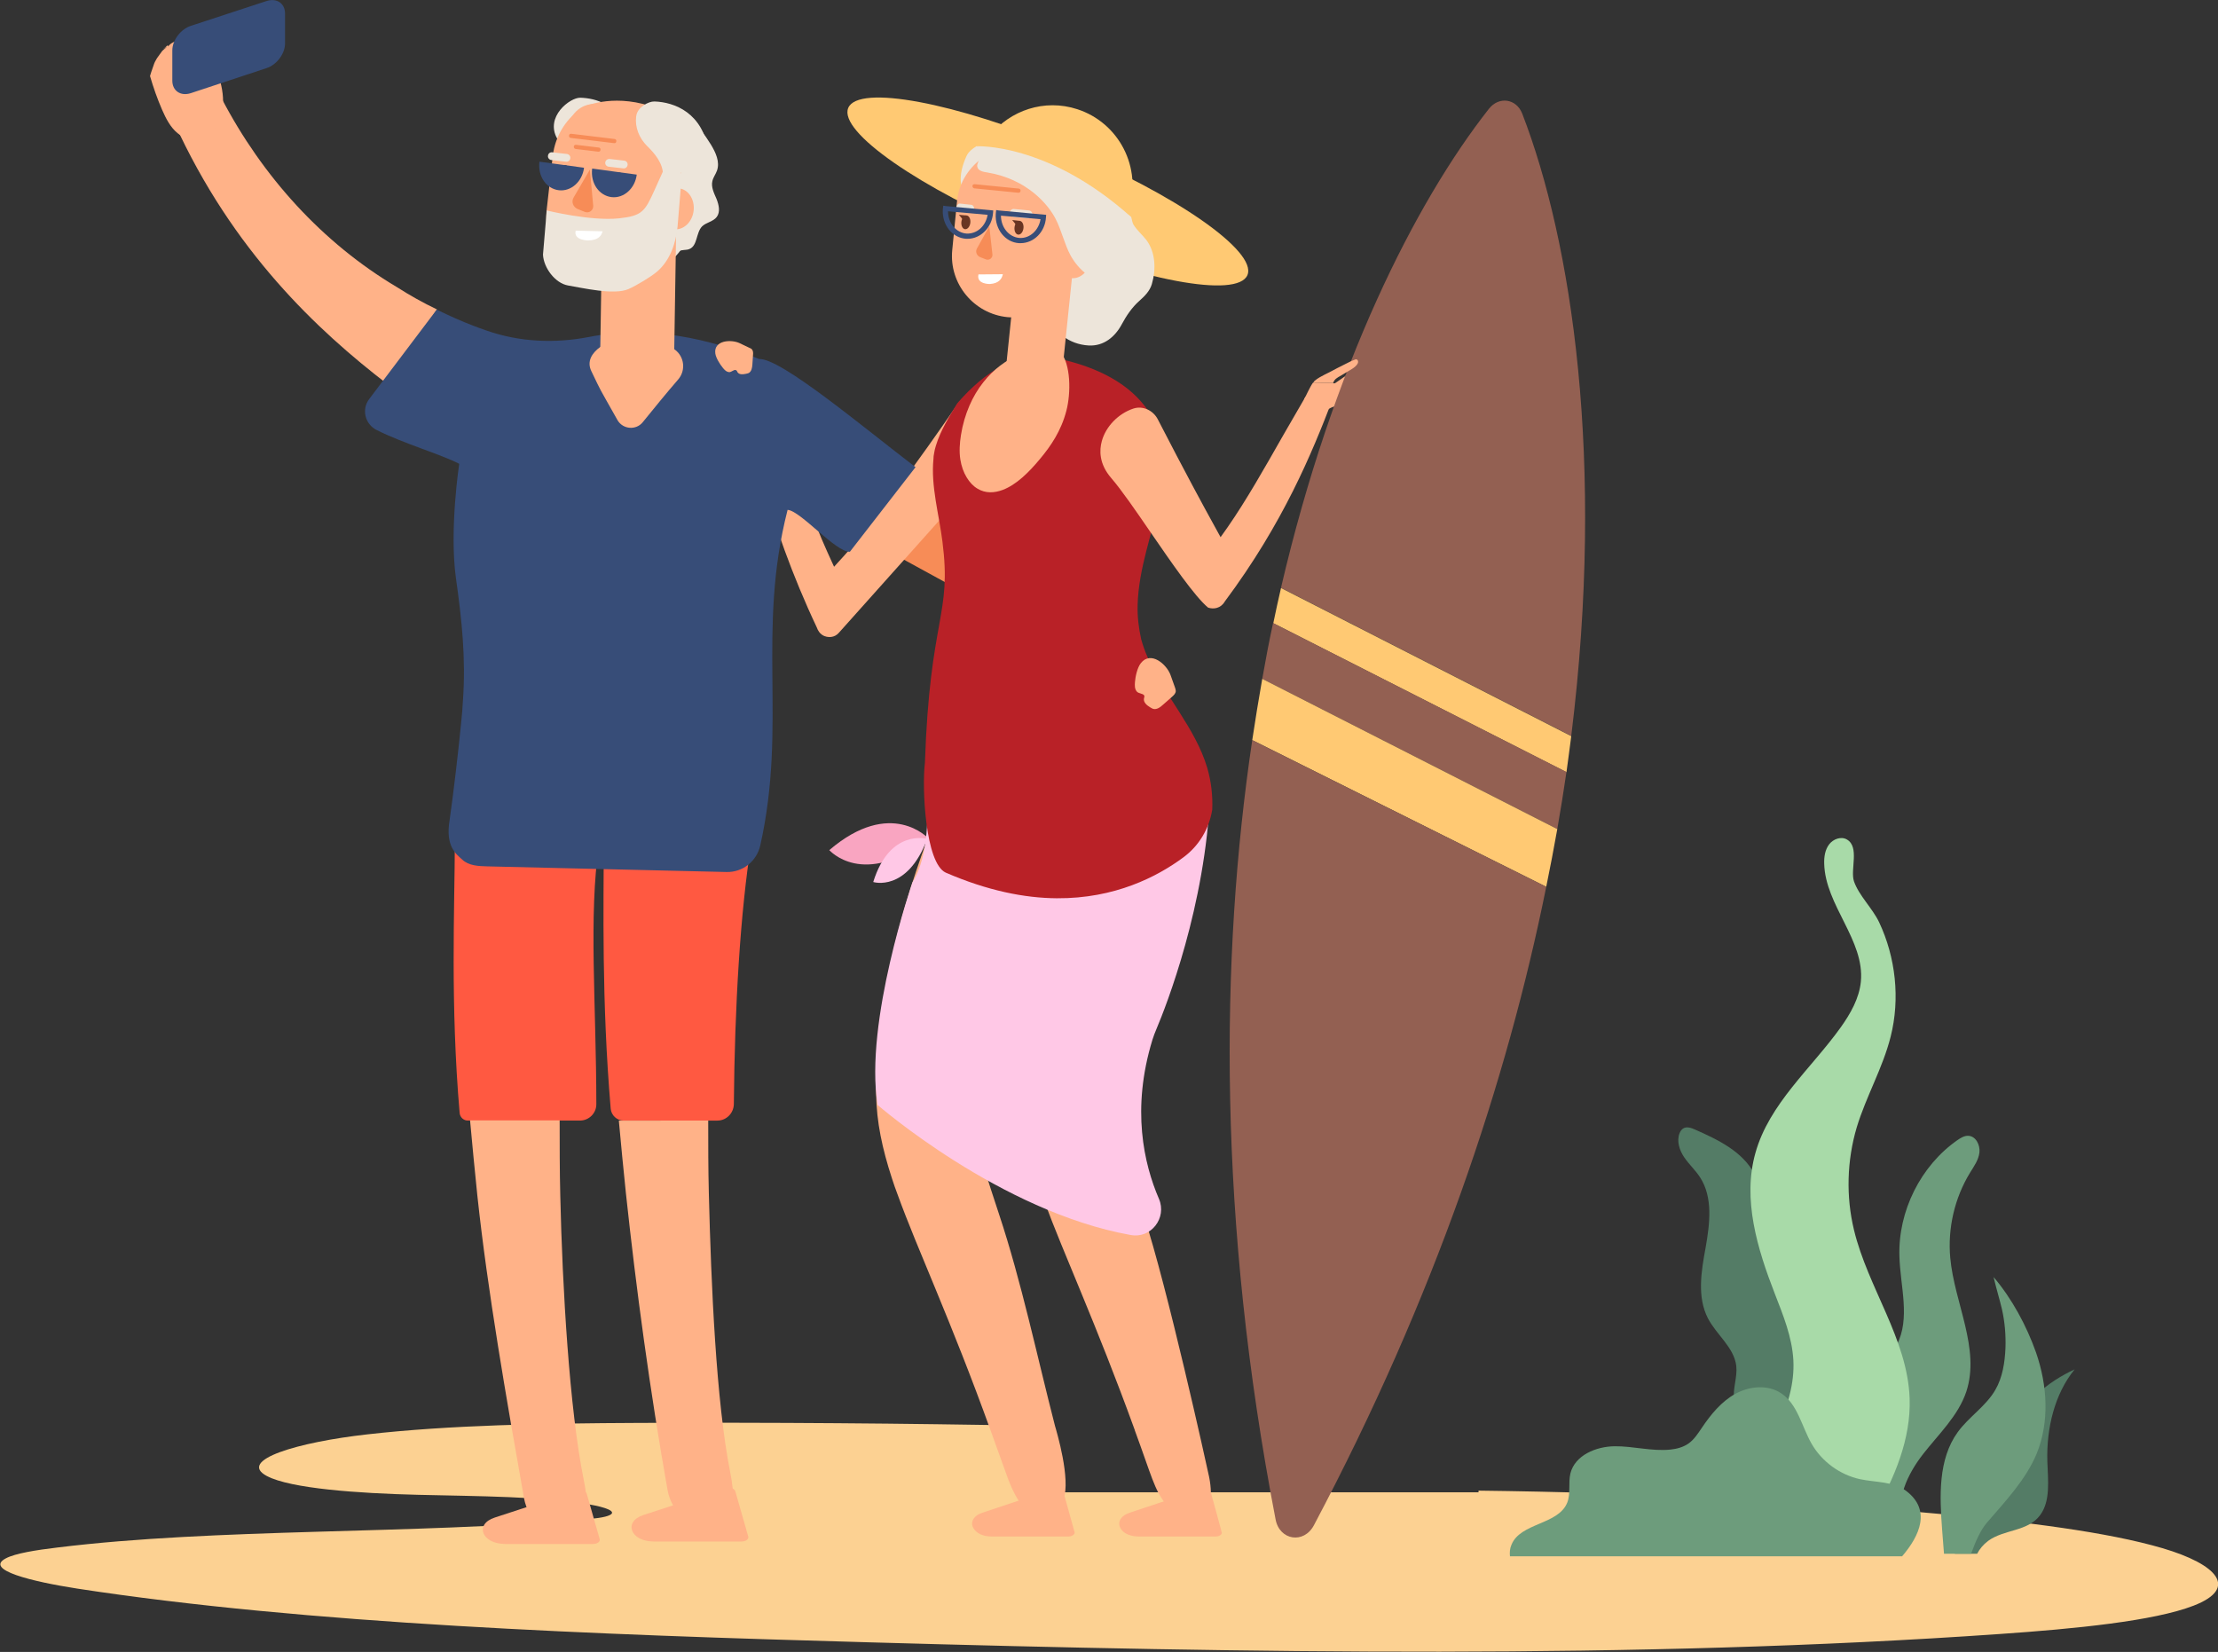 <?xml version="1.0" encoding="UTF-8"?> <!-- Generator: Adobe Illustrator 24.2.0, SVG Export Plug-In . SVG Version: 6.00 Build 0) --> <svg xmlns="http://www.w3.org/2000/svg" xmlns:xlink="http://www.w3.org/1999/xlink" version="1.1" id="Ñëîé_1" x="0px" y="0px" viewBox="0 0 106.45 79.28" style="enable-background:new 0 0 106.45 79.28;" xml:space="preserve"><rect x="0" y="0" width="106.45" height="79.28" fill="#333333" stroke="none"/> <style type="text/css"> .st0{fill:#FCD192;} .st1{fill:#F78C57;} .st2{fill:#F9A5C1;} .st3{fill:#FFB288;} .st4{fill:#FFC8E6;} .st5{fill:#FF5941;} .st6{fill:#374D78;} .st7{fill:#B92127;} .st8{fill:#EDE5DA;} .st9{fill:#FFFFFF;} .st10{fill:#693523;} .st11{fill:#936052;} .st12{fill:#FFC973;} .st13{fill:#547C66;} .st14{fill:#6D9C7C;} .st15{fill:#A8DAA8;} </style> <g> <path class="st0" d="M103.78,74.3c-2.66-0.78-6.64-1.27-10.66-1.64c-7.04-0.65-14.57-1.03-22.16-1.12v0.08H49.79v-3.19 c-6.36-0.12-12.87-0.17-19.19-0.14c-4.44,0.02-9.01,0.1-12.98,0.55c-3.29,0.37-6.26,1.23-4.81,2c1.14,0.6,4.37,0.83,7.24,0.9 c2.87,0.07,5.99,0.07,8.28,0.47c0.68,0.12,1.3,0.32,0.94,0.5c-0.23,0.12-0.79,0.18-1.31,0.22c-8.09,0.71-17.59,0.4-25.21,1.34 c-1.01,0.12-2.02,0.28-2.47,0.52c-1.05,0.55,1.24,1.11,3.42,1.45c11.08,1.7,24.78,2.21,38.03,2.58c18.1,0.51,36.83,0.82,54.25-0.4 c3.61-0.25,7.39-0.62,9.3-1.36C107.45,76.22,106.43,75.08,103.78,74.3z"></path> </g> <polygon class="st1" points="43.3,23.56 54.34,30.87 53.53,32.41 41.06,25.59 "></polygon> <path class="st2" d="M44.57,40.25c0,0-1.8-1.99-4.77,0.55C39.81,40.8,41.42,42.67,44.57,40.25z"></path> <path class="st3" d="M58.36,73.74c0.15,0,0.27-0.08,0.28-0.17c0-0.04-0.52-1.92-0.52-1.92c-0.36,0.96-1.32,1.32-2.1,0.35l-1.8,0.6 c-0.54,0.18-0.62,0.58-0.36,0.86c0.15,0.16,0.42,0.28,0.79,0.28H58.36z"></path> <path class="st3" d="M51.05,71.65c-0.35,0.96-1.32,1.32-2.1,0.35l-1.8,0.6c-0.48,0.16-0.59,0.5-0.42,0.76 c0.13,0.21,0.42,0.38,0.85,0.38h3.71c0.11,0,0.2-0.04,0.25-0.1c0.03-0.04,0.05-0.07,0.03-0.12L51.05,71.65z"></path> <g> <path class="st3" d="M58.03,70.88c-0.12-0.57-2.03-9.2-3.12-12.49c-0.16-0.48-0.3-0.92-0.43-1.33c-0.04-0.13-0.08-0.25-0.12-0.38 c-1.52-4.91,2.04-12.2,3.32-16.43c0.01-0.02,0.01-0.04,0.02-0.06c-0.85,0.92-3.27,3.08-7.17,3.04c-0.93,3.08-1.55,6.28-1.51,9.42 c0.02,1.33,0.29,2.6,0.76,4.04c0.1,0.3,0.21,0.61,0.33,0.93c0.96,2.61,2.48,5.86,4.34,10.98c0.05,0.02,0.05,0.03,0,0.01 c0.83,2.25,0.94,2.87,1.5,3.57C57.21,73.76,58.45,72.96,58.03,70.88z"></path> <path class="st3" d="M47.56,68.7c0.24,0.66,0.49,1.35,0.75,2.08c0.87,2.49,2.18,2.67,2.73,1.19c0.36-0.98-0.33-3.27-0.41-3.55 c-0.85-3.3-1.61-6.92-2.68-10.14c-0.14-0.42-0.27-0.81-0.39-1.19c-0.06-0.18-0.11-0.36-0.17-0.53c-1.71-5.53,3.03-14.09,3.68-17.89 h-1.03h-5.55c0.04,0.98,0.06,1.68,0,1.65c-1.43,3.91-2.49,8.11-2.44,12.2c0.02,1.33,0.29,2.6,0.76,4.04 c0.08,0.25,0.17,0.51,0.27,0.77C44.05,60.01,45.63,63.34,47.56,68.7L47.56,68.7z"></path> </g> <path class="st4" d="M55.62,57.53c-0.72-1.67-1.33-4.31-0.31-7.63c0.05-0.17,0.12-0.34,0.19-0.51c0.47-1.11,2.36-5.92,2.58-11.3 c0,0-2.07,1.91-5.97,1.73c-3.9-0.18-4.32-2.23-7.61-1.15c0,0,0.14,2.34-0.71,3.68c0,0-2.32,6.7-1.67,10.68c0,0,5.88,5.12,12.14,6.24 C55.24,59.46,56.02,58.45,55.62,57.53z"></path> <path class="st3" d="M65.55,18.6c0.09-0.38,0.16-0.76,0.22-1.15c0.02-0.12,0.04-0.24,0.02-0.37c-0.01-0.08-0.04-0.18-0.12-0.2 c-0.1-0.03-0.17,0.09-0.2,0.19c-0.06,0.18-0.12,0.37-0.25,0.51c-0.04,0.05-0.1,0.08-0.15,0.12c-0.33,0.23-0.65,0.45-0.98,0.68 c-0.03,0.02-0.09,0.03-0.11,0l-0.96-0.02c-0.15,0.2-0.33,0.62-0.43,0.8l0.9,0.71c0.04-0.03,0.08-0.06,0.09-0.07 c0.15-0.19,0.37-0.28,0.6-0.33c0.23-0.05,0.46-0.07,0.68-0.13c0.22-0.06,0.44-0.18,0.56-0.39C65.49,18.84,65.52,18.72,65.55,18.6z"></path> <g> <path class="st3" d="M46.72,18.86c-0.29-0.07-0.65,0.37-0.83,0.63c-1.66,2.43-4.1,5.77-5.36,7.16l-0.5,0.55l-0.31-0.68 c-0.75-1.65-1.39-3.57-2.01-5.42c-0.25-0.74-0.49-1.47-0.74-2.17l-0.13-0.37l0.34-0.2c0.09-0.05,0.15-0.17,0.19-0.29h-1.86 c0.36,2.42,1.3,6.98,3.69,12.04c0.12,0.35,0.37,0.43,0.48,0.45c0.1,0.02,0.37,0.05,0.58-0.19l7.84-8.77 C47.84,20.21,47.23,18.98,46.72,18.86z"></path> </g> <g> <path class="st3" d="M19.05,13.78c-3.57-2.12-6.45-5.3-8.41-9.05c-0.6-1.14-2.82-0.02-2.28,1.15c2.81,6.18,6.88,9.98,10.25,12.57 l2.36-3.6C20.3,14.53,19.66,14.17,19.05,13.78z"></path> <g> <g> <g> <path class="st3" d="M8.52,6.39C8.17,6.1,7.96,5.68,7.78,5.27C7.55,4.74,7.36,4.2,7.2,3.65c0.06-0.22,0.14-0.41,0.2-0.6 c0.02-0.04,0.03-0.07,0.04-0.09c0.03-0.05,0.06-0.11,0.09-0.16C7.56,2.75,7.75,2.5,7.79,2.44c0.16-0.14,0.36-0.3,0.02-0.07 C7.9,2.31,7.97,2.24,8.05,2.17c0.01,0.02,0.01,0.04,0.02,0.06C8.1,2.2,8.12,2.16,8.16,2.13c0.38-0.31,0.96-0.27,1.35-0.01 c0.39,0.26,0.63,0.68,0.82,1.11c0.39,0.9,0.59,2.01,0.03,2.87c-0.14,0.21-0.32,0.41-0.56,0.52C9.38,6.81,8.86,6.68,8.52,6.39z"></path> </g> </g> </g> </g> <g> <g> <g> <path class="st3" d="M23.75,72.83l3.94-1.29c0.19-0.06,0.43,0.01,0.47,0.15l0.62,2.17c0.04,0.13-0.12,0.24-0.32,0.24h-4.22 C23.12,74.09,22.76,73.15,23.75,72.83z"></path> </g> </g> </g> <g> <g> <g> <path class="st3" d="M30.88,72.71l3.94-1.29c0.19-0.06,0.43,0.01,0.47,0.15l0.62,2.17c0.04,0.13-0.12,0.24-0.32,0.24h-4.22 C30.26,73.98,29.9,73.03,30.88,72.71z"></path> </g> </g> </g> <path class="st5" d="M28.75,40.56c0.01-0.06-0.98-0.11-0.98-0.16h-5.94c-0.01,3.21-0.22,7.8,0.23,13.02 c0.02,0.2,0.19,0.36,0.39,0.36h5.38c0.44,0,0.8-0.36,0.79-0.8C28.62,48.32,28.24,43.85,28.75,40.56z"></path> <path class="st3" d="M26.89,57.38c-0.03-1.2-0.03-2.41-0.03-3.61h-4.3c0.11,1.18,0.22,2.38,0.35,3.61 c0.49,4.57,1.39,9.73,2.24,14.52c0.36,2.05,3.81,3.75,2.86-0.91C27.33,67.61,26.99,61.81,26.89,57.38z"></path> <path class="st5" d="M36.06,40.44c0.01-0.06-1.15-0.11-1.14-0.16l-5.94,0c-0.01,3.2-0.11,7.75,0.33,12.93 c0.03,0.32,0.3,0.57,0.62,0.57h4.5c0.43,0,0.78-0.35,0.79-0.79C35.26,48.29,35.53,43.76,36.06,40.44z"></path> <path class="st3" d="M34.02,57.27c-0.03-1.16-0.03-2.33-0.03-3.49H29.7c0.1,1.14,0.22,2.3,0.34,3.49c0.49,4.57,1.15,9.47,2,14.25 c0.36,2.05,3.94,3.77,3-0.89C34.37,67.24,34.13,61.69,34.02,57.27z"></path> <path class="st6" d="M36.43,17.23c-2.32-0.95-5.21-1.64-8.15-1.06c-1.65,0.32-3.35,0.25-4.94-0.31c-0.23-0.08-0.43-0.15-0.58-0.21 c-0.61-0.23-1.21-0.5-1.8-0.79l-3.24,4.29c-0.38,0.5-0.2,1.21,0.36,1.49c1.32,0.66,3.05,1.15,3.96,1.62c0,0-0.48,3.15-0.16,5.47 c0.29,2.06,0.48,3.86,0.34,5.87c-0.02,0.37-0.05,0.74-0.09,1.11c-0.13,1.33-0.36,3.31-0.55,4.64c-0.21,1.26,0.29,1.62,0.61,1.91 c0.31,0.29,0.78,0.31,1.21,0.32c3.82,0.09,7.65,0.18,11.47,0.27c0.78,0.02,1.45-0.52,1.62-1.28c1.3-5.82-0.19-10.23,1.31-16.1 c0.62,0.04,2.31,2.04,2.99,2.01l3.15-4.06C41.46,20.53,37.47,17.17,36.43,17.23z"></path> <g> <g> <path class="st3" d="M30.85,20.26c0.56-0.69,1.12-1.38,1.7-2.05c0.37-0.43,0.3-1.09-0.16-1.43c-0.63-0.48-1.38-0.78-2.16-0.68 c-0.86,0.11-2.3,0.78-1.85,1.71c0.54,1.12,0.27,0.6,1.26,2.36C29.9,20.61,30.53,20.66,30.85,20.26z"></path> </g> </g> <g> <path class="st6" d="M12.79,3.27L9.16,4.47c-0.49,0.16-0.89-0.11-0.89-0.6V2.42c0-0.49,0.4-1.02,0.89-1.18l3.63-1.19 c0.49-0.16,0.89,0.11,0.89,0.6V2.1C13.67,2.59,13.28,3.11,12.79,3.27z"></path> </g> <path class="st7" d="M44.39,36.61c0.24-7.03,1.3-7.04,0.84-10.63c-0.16-1.28-0.56-2.65-0.43-3.95c0-0.09,0.01-0.18,0.03-0.27 c0.02-0.13,0.05-0.26,0.09-0.38c0.22-0.72,0.63-1.38,1.02-2.02c2.86-3.32,5.2-2.07,5.2-2.07c6.31,1.58,4.5,6.68,4.5,6.68 c-0.35,1.69-0.99,3.31-1.04,5.04c-0.02,0.57,0.05,1.13,0.17,1.67c0.08,0.28,0.17,0.55,0.29,0.82c0.8,1.87,2.3,3.4,2.88,5.35 c0.19,0.65,0.27,1.34,0.24,2.01c-0.15,0.92-0.64,1.74-1.39,2.29c-1.24,0.92-3.28,1.98-6.07,1.96c-1.54-0.01-3.32-0.36-5.33-1.23 C44.41,41.43,44.24,37.81,44.39,36.61z"></path> <g> <path class="st3" d="M51.18,19.71c-0.25,0.97-0.75,1.7-1.27,2.32c-0.54,0.65-1.13,1.23-1.78,1.48c-0.4,0.15-0.83,0.18-1.22-0.06 c-0.39-0.23-0.72-0.75-0.82-1.4c-0.06-0.38-0.03-0.79,0.03-1.17c0.16-1.01,0.56-1.89,1.07-2.53c0.5-0.64,1.1-1.06,1.72-1.34 c0.52-0.24,1.5-0.69,1.98-0.13C51.4,17.48,51.4,18.87,51.18,19.71z"></path> </g> <g> <path class="st3" d="M62.65,19.05c-0.34,0.58-0.7,1.21-1.07,1.85c-0.87,1.53-1.77,3.12-2.66,4.4l-0.34,0.48l-0.28-0.51 c-0.53-0.96-1.39-2.54-2.73-5.14c-0.23-0.45-0.74-0.67-1.18-0.52c-0.72,0.24-1.32,0.86-1.51,1.56c-0.12,0.43-0.14,1.09,0.45,1.77 c0.5,0.58,1.18,1.57,1.9,2.62c0.99,1.44,2.11,3.07,2.75,3.6c0.26,0.09,0.61,0.04,0.8-0.29c2.82-3.78,4.2-7.17,5.15-9.64 L62.65,19.05z"></path> </g> <g> <path class="st8" d="M34.12,6.94c0.23,0.38,0.44,0.83,0.29,1.25c-0.06,0.17-0.18,0.32-0.22,0.5c-0.07,0.29,0.08,0.58,0.2,0.86 c0.11,0.28,0.19,0.62,0.01,0.86c-0.17,0.23-0.51,0.26-0.71,0.46c-0.29,0.31-0.21,0.92-0.6,1.08c-0.16,0.07-0.36,0.02-0.51,0.11 c-0.21,0.13-0.22,0.45-0.42,0.59c-0.15,0.11-0.38,0.07-0.53-0.04c-0.15-0.12-0.24-0.29-0.31-0.47c-0.13-0.33-0.22-0.72-0.08-1.05 c0.15-0.39,0.55-0.63,0.85-0.93c0.46-0.49,0.65-1.26,0.36-1.86c-0.1-0.2-0.24-0.37-0.35-0.57c-0.11-0.19-0.18-0.43-0.11-0.64 c0.06-0.19,0.21-0.33,0.34-0.49c0.13-0.16,0.23-0.37,0.15-0.55c-0.04-0.09-0.11-0.16-0.14-0.24c-0.09-0.24,0.13-0.42,0.35-0.43 c0.22-0.01,0.31,0.11,0.45,0.26C33.49,6.02,33.83,6.47,34.12,6.94z"></path> <g> <path class="st8" d="M27.38,7.87c0.59-0.81,1.45-1.44,2.58-1.71c-0.34-1.13-1.34-1.45-2.11-1.47c-0.5-0.01-1.7,0.92-1.11,1.96 C26.95,7.02,27.2,7.45,27.38,7.87z"></path> </g> <path class="st3" d="M28.37,7.45l3.15,0.38c0.14,0.02,0.27-0.08,0.29-0.23l0.2-1.68c0.03-0.28-0.17-0.53-0.45-0.57L28.66,5 c-0.67-0.08-1.29,0.4-1.37,1.08S27.7,7.37,28.37,7.45z"></path> <path class="st8" d="M33.03,11.4c-0.22,0.44-0.47,0.8-0.77,1.05c-0.63-0.82-0.47-1.67-0.47-1.67c0.22-0.12,0.4-0.45,0.44-0.85 c0.06-0.53-0.14-0.99-0.44-1.03c-0.02,0-0.05,0.01-0.07,0.02l2.28-1.6C34.14,8.28,33.91,9.6,33.03,11.4z"></path> <g> <g> <path class="st3" d="M32.59,9.04c0.45,0.05,0.76,0.53,0.7,1.07c-0.06,0.54-0.48,0.94-0.92,0.89c-0.45-0.05-0.76-0.53-0.7-1.07 C31.73,9.39,32.15,8.99,32.59,9.04z"></path> </g> </g> <g> <g> <path class="st3" d="M28,5.13c-0.78,0.5-1.35,1.34-1.47,2.35l-0.29,2.56c-0.2,1.75,1.02,3.33,2.72,3.53 c1.69,0.19,3.24-1.08,3.44-2.82l0.28-2.47L28,5.13z"></path> </g> </g> <g> <g> <path class="st3" d="M31.76,17.35l-2.37-0.04c-0.33-0.01-0.59-0.28-0.58-0.62l0.1-6.3c0.01-0.34,0.28-0.61,0.6-0.6l2.37,0.04 c0.33,0.01,0.59,0.28,0.58,0.62l-0.1,6.3C32.36,17.09,32.09,17.36,31.76,17.35z"></path> </g> </g> <path class="st8" d="M32.72,8.43l-0.2,2.43c-0.07,0.8-0.37,1.65-0.98,2.17c-0.3,0.26-1.01,0.68-1.37,0.84 c-0.69,0.31-2.25-0.06-2.91-0.17c-0.62-0.11-1.17-0.85-1.2-1.48l0.18-2.12c0,0,2.09,0.52,3.46,0.38c1.12-0.12,1.25-0.33,1.71-1.35 l0.92-2.04L32.72,8.43z"></path> <path class="st9" d="M28.92,11.1c-0.05,0.2-0.19,0.43-0.69,0.44c0,0-0.72,0-0.6-0.47L28.92,11.1z"></path> <path class="st8" d="M29.26,7.63l0.7,0.08c0.1,0.01,0.18,0.11,0.16,0.21c-0.01,0.1-0.11,0.18-0.21,0.16l-0.7-0.08 c-0.1-0.01-0.18-0.11-0.16-0.21C29.06,7.7,29.15,7.62,29.26,7.63z"></path> <path class="st8" d="M26.51,7.31l0.7,0.08c0.1,0.01,0.18,0.11,0.16,0.21c-0.01,0.1-0.11,0.18-0.21,0.16l-0.7-0.08 c-0.1-0.01-0.18-0.11-0.16-0.21C26.31,7.37,26.4,7.29,26.51,7.31z"></path> <path class="st10" d="M26.88,8.22c-0.02,0.18,0.06,0.34,0.17,0.35c0.12,0.01,0.23-0.12,0.25-0.3c0.02-0.18-0.06-0.34-0.17-0.35 C27.01,7.9,26.9,8.04,26.88,8.22z"></path> <path class="st10" d="M29.49,8.58c-0.02,0.18,0.06,0.34,0.17,0.35s0.23-0.12,0.25-0.3c0.02-0.18-0.06-0.34-0.17-0.35 C29.63,8.26,29.51,8.4,29.49,8.58z"></path> <path class="st3" d="M28.11,5.09c0,0,1.49-0.66,3.46,0.13l-0.86,0.57L28.11,5.09z"></path> <path class="st8" d="M30.54,5.55c0.06-0.41,0.59-0.69,0.87-0.68c0.94,0.03,2.34,0.53,2.6,2.44l-2.28,1.6 c-0.01,0,0.09-0.54,0.09-0.54c-0.01-0.54-0.39-1-0.77-1.37c-0.37-0.37-0.58-0.88-0.52-1.4C30.53,5.59,30.54,5.57,30.54,5.55z"></path> <path class="st1" d="M27.63,7.15l1.08,0.13c0.06,0.01,0.11-0.03,0.11-0.09c0.01-0.06-0.03-0.11-0.09-0.11l-1.08-0.13 c-0.06-0.01-0.11,0.03-0.11,0.09S27.57,7.14,27.63,7.15z"></path> <path class="st1" d="M27.4,6.62l2.07,0.25c0.06,0.01,0.11-0.03,0.11-0.09c0.01-0.06-0.03-0.11-0.09-0.11l-2.07-0.25 c-0.06-0.01-0.11,0.03-0.11,0.09C27.3,6.57,27.34,6.62,27.4,6.62z"></path> <path class="st1" d="M27.53,9.48l0.78-1.34l0.16,1.73c0.02,0.22-0.2,0.38-0.4,0.3l-0.35-0.14C27.5,9.93,27.41,9.68,27.53,9.48z"></path> </g> <path class="st4" d="M44.5,40.26c0,0-1.79-0.51-2.59,2.07C41.9,42.33,43.54,42.84,44.5,40.26z"></path> <path class="st11" d="M73.06,5.46c-0.28-0.73-1.12-0.85-1.6-0.24c-3.54,4.5-7.5,12.35-9.98,22.99l13.93,7.11 C77.05,22.09,75.43,11.59,73.06,5.46z"></path> <path class="st12" d="M75.41,35.33l-13.93-7.11c-0.13,0.55-0.25,1.12-0.37,1.69l14.07,7.15C75.26,36.47,75.34,35.89,75.41,35.33z"></path> <path class="st11" d="M75.18,37.05L61.1,29.9c-0.19,0.87-0.36,1.77-0.52,2.68l14.16,7.21C74.9,38.87,75.05,37.95,75.18,37.05z"></path> <path class="st12" d="M74.74,39.79l-14.16-7.21c-0.17,0.96-0.33,1.94-0.48,2.94l14.11,7.04C74.4,41.62,74.58,40.7,74.74,39.79z"></path> <path class="st11" d="M60.1,35.52c-1.56,10.49-1.64,23.07,1.12,37.4c0.19,1.01,1.36,1.19,1.84,0.28 c5.81-10.97,9.27-21.33,11.15-30.64L60.1,35.52z"></path> <path class="st6" d="M25.89,7.76c-0.09,0.71,0.34,1.3,0.93,1.37c0.59,0.07,1.13-0.42,1.21-1.08L25.89,7.76z"></path> <path class="st6" d="M28.42,8.09c-0.09,0.71,0.34,1.3,0.93,1.37c0.59,0.07,1.13-0.42,1.21-1.08L28.42,8.09z"></path> <g> <g> <g> <path class="st12" d="M54.08,10.3c0.03-0.07,0.06-0.15,0.09-0.23c0.65-2.02-0.46-4.18-2.47-4.83c-1.57-0.51-3.22,0.05-4.19,1.27 C50.2,6.89,52.32,8.44,54.08,10.3z"></path> </g> <g> <path class="st12" d="M59.87,13.2c-0.48,1.14-5.15,0.26-10.44-1.95c-5.29-2.22-9.2-4.93-8.72-6.07 c0.48-1.14,5.15-0.26,10.44,1.95S60.34,12.06,59.87,13.2z"></path> </g> </g> <g> <path class="st8" d="M54.4,10.78c-0.04-0.06-0.07-0.2-0.11-0.37c-2.28-1.5-4.82-2.69-7.43-3.39c-0.2,0.12-0.38,0.27-0.47,0.46 c-0.42,0.92-0.25,1.4-0.25,1.4c0.51,0.06,1.13-0.47,1.53-0.28c0.17,0.11,0.25,0.16,0.34,0.25c0.49,0.52,0.89,0.95,0.89,1.72 c0,0.63-0.41,1.29-0.1,1.85c0.28,0.51,1,0.67,1.32,1.16c0.28,0.43,0.16,0.98,0.24,1.47c0.14,0.87,0.95,1.48,1.89,1.53 c0.73,0.04,1.27-0.42,1.59-1.02c0.22-0.41,0.49-0.81,0.84-1.12c0.26-0.23,0.5-0.47,0.6-0.8c0.21-0.71,0.18-1.53-0.26-2.12 C54.82,11.26,54.57,11.06,54.4,10.78z"></path> <path class="st3" d="M48.76,7.44l-0.74-0.07c-0.68-0.07-1.3,0.43-1.37,1.12c-0.07,0.68,0.43,1.3,1.12,1.37l3.21,0.32 c0.14,0.01,0.27-0.09,0.29-0.24l0.11-1.11L48.76,7.44z"></path> <g> <g> <path class="st3" d="M47.27,7.5c-0.73,0.47-1.26,1.25-1.34,2.17l-0.23,2.35c-0.15,1.6,1.04,3.04,2.65,3.2 c1.61,0.15,3.05-1.03,3.21-2.64l0.22-2.27L47.27,7.5z"></path> </g> </g> <g> <g> <path class="st3" d="M50.5,18.08l-1.79-0.19c-0.25-0.03-0.43-0.26-0.4-0.52l0.5-4.84c0.03-0.26,0.25-0.45,0.5-0.42l1.79,0.19 c0.25,0.03,0.43,0.26,0.4,0.52l-0.5,4.84C50.97,17.92,50.74,18.11,50.5,18.08z"></path> </g> </g> <path class="st9" d="M48.13,13.16c-0.04,0.2-0.17,0.44-0.62,0.47c0,0-0.66,0.02-0.55-0.46L48.13,13.16z"></path> <path class="st8" d="M48.67,10.03l0.71,0.07c0.1,0.01,0.18,0.1,0.17,0.21c-0.01,0.1-0.1,0.18-0.21,0.17l-0.71-0.07 c-0.1-0.01-0.18-0.1-0.17-0.21C48.48,10.09,48.57,10.02,48.67,10.03z"></path> <path class="st8" d="M46.07,9.77l0.55,0.06c0.08,0.01,0.14,0.1,0.13,0.2c-0.01,0.1-0.09,0.18-0.17,0.17l-0.55-0.06 c-0.08-0.01-0.14-0.1-0.13-0.2C45.92,9.84,45.99,9.76,46.07,9.77z"></path> <path class="st1" d="M46.76,9.04l2.11,0.21c0.06,0.01,0.11-0.04,0.11-0.09c0.01-0.06-0.04-0.11-0.09-0.11l-2.11-0.21 c-0.06-0.01-0.11,0.04-0.11,0.09C46.67,8.98,46.71,9.03,46.76,9.04z"></path> <g> <path class="st10" d="M48.69,10.91c-0.02,0.18,0.06,0.34,0.18,0.35c0.12,0.01,0.23-0.13,0.25-0.31s-0.06-0.34-0.18-0.35 C48.82,10.59,48.71,10.73,48.69,10.91z"></path> <polygon class="st10" points="48.94,10.6 48.58,10.56 48.78,10.81 "></polygon> </g> <g> <path class="st10" d="M46.14,10.65c-0.02,0.18,0.06,0.34,0.18,0.35c0.12,0.01,0.23-0.13,0.25-0.31c0.02-0.18-0.06-0.34-0.18-0.35 C46.27,10.33,46.16,10.47,46.14,10.65z"></path> <polygon class="st10" points="46.38,10.34 46.02,10.31 46.22,10.55 "></polygon> </g> <g> <g> <path class="st3" d="M51.62,11.35c0.46,0.04,0.78,0.53,0.73,1.08c-0.05,0.55-0.47,0.96-0.92,0.92 c-0.46-0.04-0.78-0.53-0.73-1.08C50.75,11.71,51.16,11.3,51.62,11.35z"></path> </g> </g> <path class="st8" d="M52.58,9.37c-1.68-0.94-3.46-1.71-5.28-2.23c-0.11,0.21-0.43,0.65-0.4,0.85c0.04,0.23,0.32,0.26,0.5,0.29 c1.9,0.32,2.91,1.54,3.26,2.22c0.29,0.56,0.42,1.2,0.72,1.76c0.2,0.36,0.47,0.68,0.8,0.92c0.44,0.33,1.07,0.52,1.51,0.19 c0.4-0.29,0.46-0.89,0.33-1.37C53.77,11.03,52.95,10.3,52.58,9.37z"></path> <path class="st1" d="M46.89,11.92l0.59-1.06l0.15,1.35c0.02,0.17-0.15,0.3-0.31,0.24l-0.28-0.11 C46.87,12.27,46.8,12.07,46.89,11.92z"></path> </g> <path class="st8" d="M46.85,7.02c0,0,3.42-0.2,7.43,3.39L46.85,7.02z"></path> <g> <path class="st6" d="M46.44,11.46c-0.02,0-0.05,0-0.07,0c-0.67-0.04-1.17-0.68-1.12-1.41l0.02-0.18l0.12,0.02l2.28,0.21 l-0.01,0.12C47.61,10.91,47.07,11.46,46.44,11.46z M45.5,10.14c0,0.56,0.38,1.03,0.89,1.07c0.5,0.02,0.92-0.36,1.01-0.9 L45.5,10.14z"></path> </g> <g> <path class="st6" d="M48.98,11.67c-0.02,0-0.05,0-0.07,0c-0.67-0.04-1.17-0.68-1.12-1.41l0.02-0.18l0.12,0.02l2.28,0.21 l-0.01,0.12C50.16,11.13,49.62,11.67,48.98,11.67z M48.04,10.35c0,0.56,0.38,1.03,0.89,1.07c0.49,0.03,0.92-0.36,1.01-0.9 L48.04,10.35z"></path> </g> </g> <path class="st3" d="M35.31,17.76c0.05,0.01,0.07,0.07,0.09,0.11c0.09,0.12,0.26,0.1,0.4,0.07c0.05-0.01,0.09-0.02,0.14-0.04 c0.13-0.08,0.16-0.25,0.17-0.41c0.01-0.15,0.02-0.3,0.03-0.45c0.01-0.09,0.01-0.2-0.05-0.27c-0.03-0.04-0.08-0.06-0.13-0.08 c-0.15-0.07-0.31-0.15-0.46-0.22c-0.4-0.19-1.25-0.15-1.17,0.49c0.03,0.22,0.22,0.52,0.36,0.69c0.08,0.1,0.17,0.2,0.31,0.21 C35.11,17.86,35.22,17.73,35.31,17.76z"></path> <path class="st3" d="M54.91,33.37c0.03,0.05,0,0.11-0.01,0.17c-0.02,0.17,0.14,0.31,0.29,0.4c0.05,0.03,0.1,0.06,0.15,0.08 c0.18,0.05,0.35-0.08,0.49-0.21c0.14-0.12,0.27-0.24,0.41-0.36c0.09-0.08,0.18-0.16,0.19-0.28c0-0.06-0.02-0.12-0.04-0.18 c-0.07-0.2-0.14-0.39-0.21-0.59c-0.18-0.51-0.95-1.19-1.43-0.57c-0.17,0.22-0.26,0.64-0.28,0.91c-0.01,0.15-0.02,0.32,0.09,0.45 C54.65,33.29,54.85,33.28,54.91,33.37z"></path> <path class="st3" d="M63.98,18.38c0.05-0.13,0.11-0.19,0.19-0.24c0.04-0.03,0.07-0.05,0.11-0.07c0.17-0.1,0.34-0.2,0.52-0.31 c0.12-0.07,0.23-0.14,0.32-0.25c0.03-0.04,0.06-0.09,0.06-0.14c0-0.05-0.02-0.11-0.07-0.12c-0.04-0.01-0.07,0-0.11,0.02 c-0.16,0.06-0.31,0.14-0.47,0.22c-0.22,0.11-0.44,0.22-0.66,0.34c-0.09,0.05-0.18,0.09-0.28,0.14c-0.17,0.09-0.35,0.18-0.5,0.31 c-0.02,0.02-0.04,0.05-0.06,0.08L63.98,18.38C63.98,18.38,63.98,18.38,63.98,18.38z"></path> <g> <path class="st13" d="M86.36,61.95c-0.63-0.41-1.13-1.04-1.38-1.76c-0.44-1.24-0.17-2.67-0.77-3.83c-0.56-1.09-1.75-1.66-2.86-2.15 c-0.18-0.08-0.4-0.16-0.57-0.05c-0.08,0.05-0.13,0.13-0.17,0.22c-0.15,0.38-0.01,0.82,0.22,1.16c0.23,0.34,0.54,0.62,0.76,0.96 c0.63,0.97,0.47,2.23,0.27,3.37c-0.21,1.14-0.42,2.37,0.11,3.4c0.41,0.79,1.25,1.39,1.36,2.28c0.06,0.54-0.17,1.07-0.11,1.61 c0.06,0.52,0.37,0.97,0.68,1.4c0.51,0.71,1.03,1.41,1.54,2.12c0.24,0.33,0.48,0.66,0.83,0.86c0.35,0.2,0.82,0.23,1.12-0.05 c0.22-0.2,0.28-0.53,0.3-0.83c0.04-1.24-0.69-2.42-0.66-3.66c0.02-0.58,0.19-1.17,0-1.71c-0.12-0.34-0.36-0.61-0.54-0.91 c-0.18-0.31-0.3-0.7-0.13-1.01L86.36,61.95z"></path> <path class="st14" d="M91.34,73.16c-0.4-1.15,0.21-2.42,0.96-3.38c0.75-0.96,1.68-1.83,2.07-2.99c0.68-2.07-0.57-4.25-0.77-6.42 c-0.13-1.42,0.21-2.88,0.95-4.09c0.19-0.31,0.41-0.61,0.45-0.97c0.04-0.36-0.17-0.78-0.53-0.8c-0.19-0.01-0.37,0.1-0.53,0.21 c-1.76,1.23-2.85,3.41-2.78,5.58c0.04,1.44,0.54,2.98-0.13,4.25c-0.48,0.91-1.44,1.43-2.12,2.19c-0.72,0.81-1.12,1.9-1.08,2.99 c0.04,1.37,0.91,2.78,2.23,3.05L91.34,73.16z"></path> <path class="st15" d="M90.74,49.75c-0.38,1.51-1.18,2.87-1.63,4.36c-0.47,1.59-0.52,3.31-0.13,4.92c0.67,2.78,2.57,5.23,2.67,8.08 c0.07,1.95-0.73,3.82-1.69,5.51c-0.19,0.33-0.39,0.66-0.69,0.89c-0.71,0.54-1.72,0.32-2.54-0.01c-1.02-0.42-2.1-1.12-2.28-2.22 c-0.16-0.96,0.41-1.87,0.84-2.75c0.5-1.01,0.84-2.13,0.78-3.25c-0.06-1.11-0.49-2.16-0.89-3.19c-0.84-2.16-1.56-4.53-0.93-6.76 c0.66-2.36,2.67-4.04,4.09-6.02c0.47-0.66,0.89-1.39,0.97-2.2c0.19-1.99-1.71-3.66-1.76-5.66c-0.01-0.33,0.04-0.67,0.24-0.93 c0.2-0.26,0.58-0.39,0.85-0.23c0.62,0.36,0.15,1.45,0.34,2.01c0.24,0.69,0.89,1.29,1.21,1.97C90.98,45.95,91.2,47.93,90.74,49.75z"></path> <path class="st14" d="M72.47,74.7c-0.02-0.19-0.01-0.38,0.07-0.56c0.43-1.07,2.25-0.95,2.68-2.03c0.17-0.44,0.04-0.94,0.15-1.4 c0.22-0.87,1.23-1.29,2.12-1.3c0.89-0.01,1.78,0.25,2.67,0.16c0.3-0.03,0.61-0.11,0.86-0.28c0.28-0.19,0.47-0.49,0.66-0.77 c0.43-0.64,0.94-1.26,1.61-1.63c0.68-0.37,1.56-0.45,2.2-0.02c0.79,0.53,0.98,1.59,1.45,2.41c0.49,0.86,1.36,1.5,2.33,1.71 c0.75,0.16,1.59,0.1,2.21,0.56c1.22,0.92,0.65,2.16-0.19,3.14H72.47z"></path> <g> <g> <path class="st13" d="M98.26,70.15c0.03,0.89,0.16,1.89-0.35,2.57c-0.59,0.79-1.72,0.67-2.49,1.23 c-0.24,0.18-0.41,0.39-0.53,0.62h-1.07c0.08-0.88,0.45-1.8,0.86-2.17c0.38-0.34,0.87-0.5,1.21-0.89 c0.61-0.69,0.51-1.82,0.76-2.75c0.39-1.48,1.65-2.45,2.92-3.04C98.61,66.89,98.21,68.55,98.26,70.15z"></path> </g> <path class="st14" d="M95.34,73.1c-0.27,0.32-0.52,0.85-0.74,1.47h-1.3c-0.04-0.47-0.07-0.88-0.09-1.15 c-0.12-1.61-0.2-3.38,0.75-4.69c0.53-0.73,1.35-1.24,1.8-2.02c0.35-0.6,0.46-1.32,0.49-2.02c0.02-0.62-0.03-1.25-0.17-1.86 c-0.1-0.43-0.28-1.02-0.4-1.54c0.88,1.03,1.59,2.35,2.04,3.63c0.54,1.56,0.65,3.31,0.03,4.84C97.22,71.03,96.24,72.05,95.34,73.1z "></path> </g> </g> </svg> 